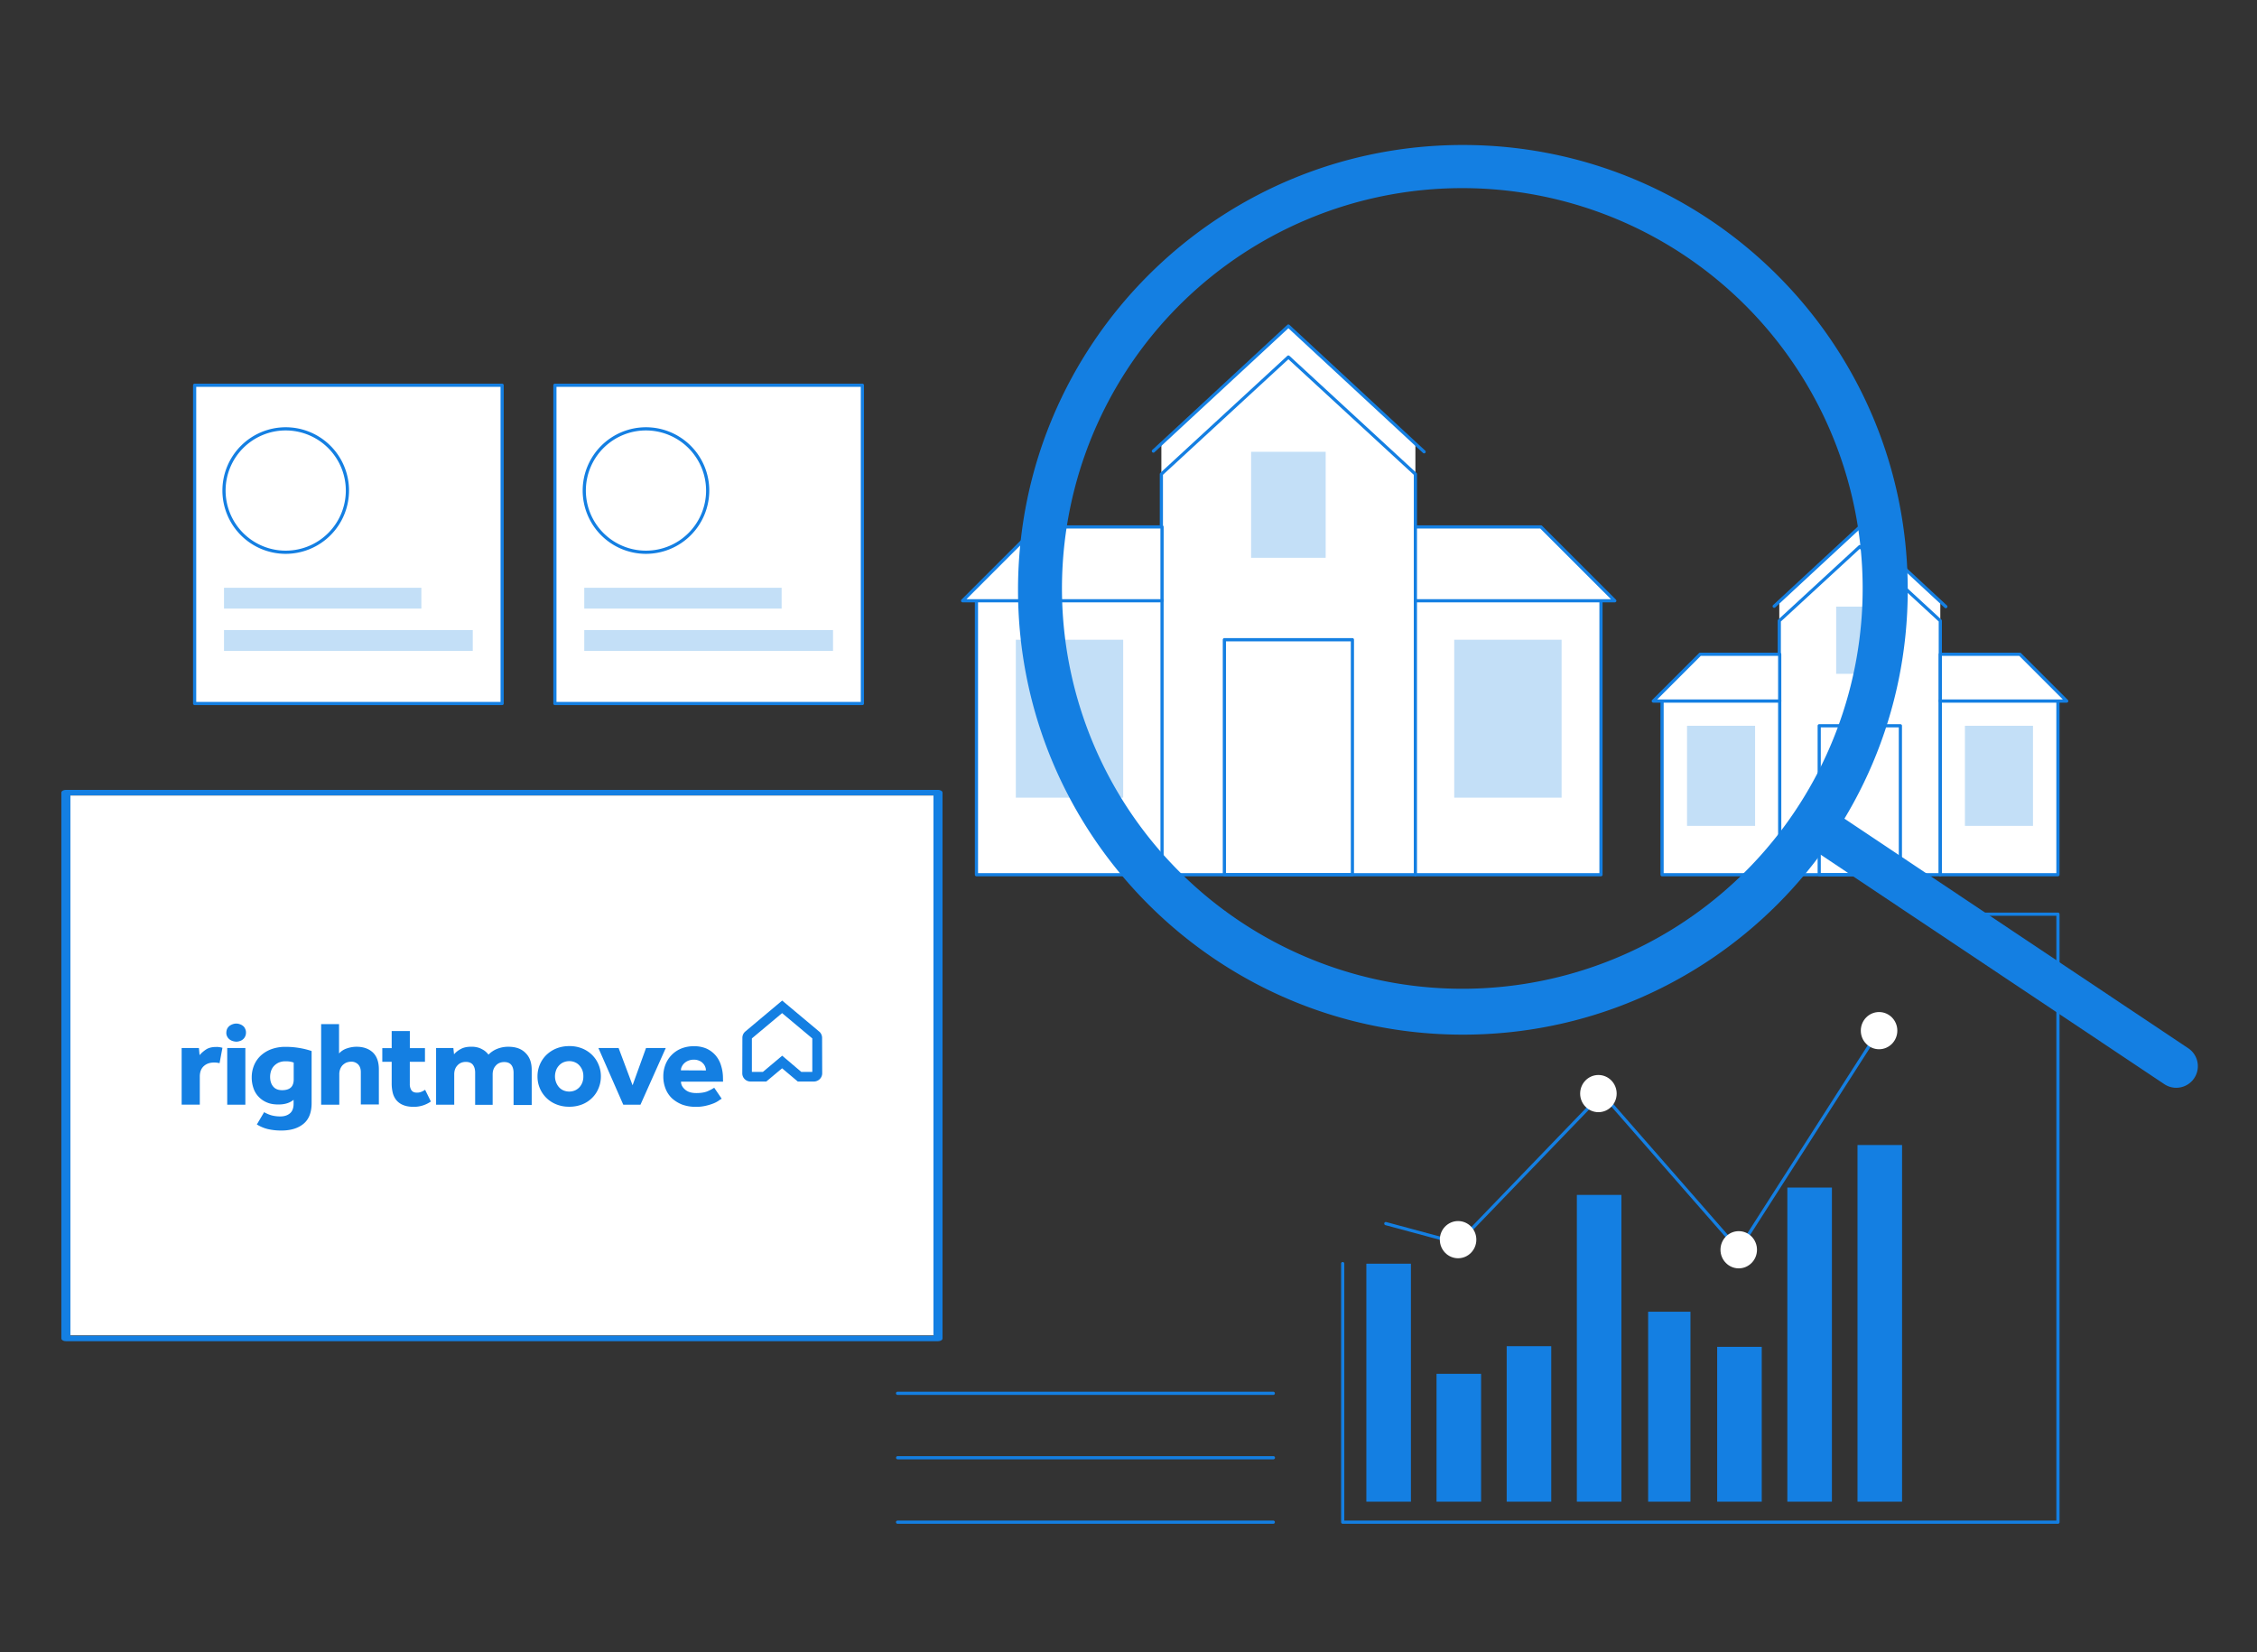 <svg id="_àð_1" data-name="˜àð_1" xmlns="http://www.w3.org/2000/svg" viewBox="0 0 3415 2500"><rect x="0" y="0" width="3415" height="2500" fill="#333333" stroke="none"/><defs><style>.cls-1{fill:#fff;}.cls-2{fill:#147fe2;}.cls-3{fill:#c3dff7;}</style></defs><g id="Real_estate_market_research" data-name="Real estate market research"><rect class="cls-1" x="294.5" y="583" width="465.27" height="481.51"/><path class="cls-2" d="M759.77,1066.92H294.5a2.42,2.42,0,0,1-2.42-2.42V583a2.42,2.42,0,0,1,2.42-2.42H759.77a2.42,2.42,0,0,1,2.42,2.42v481.5A2.42,2.42,0,0,1,759.77,1066.92Zm-462.85-4.84H757.35V585.41H296.92Z"/><rect class="cls-3" x="338.94" y="953.37" width="376.38" height="31.54"/><rect class="cls-3" x="338.94" y="889.4" width="298.61" height="31.54"/><circle class="cls-1" cx="432.31" cy="742.29" r="93.36" transform="translate(-332.75 1132.88) rotate(-86.83)"/><path class="cls-2" d="M432.31,838.07a95.78,95.78,0,1,1,95.78-95.78A95.89,95.89,0,0,1,432.31,838.07Zm0-186.73a90.95,90.95,0,1,0,90.94,90.95A91.05,91.05,0,0,0,432.31,651.34Z"/><rect class="cls-1" x="839.6" y="583" width="465.27" height="481.51"/><path class="cls-2" d="M1304.87,1066.92H839.6a2.42,2.42,0,0,1-2.42-2.42V583a2.42,2.42,0,0,1,2.42-2.42h465.27a2.42,2.42,0,0,1,2.42,2.42v481.5A2.42,2.42,0,0,1,1304.87,1066.92ZM842,1062.08h460.43V585.41H842Z"/><rect class="cls-3" x="884.04" y="953.37" width="376.38" height="31.54"/><rect class="cls-3" x="884.04" y="889.4" width="298.61" height="31.54"/><circle class="cls-1" cx="977.41" cy="742.29" r="93.36" transform="translate(-238.6 908.54) rotate(-45)"/><path class="cls-2" d="M977.41,838.07a95.78,95.78,0,1,1,95.78-95.78A95.89,95.89,0,0,1,977.41,838.07Zm0-186.73a90.95,90.95,0,1,0,90.94,90.95A91.05,91.05,0,0,0,977.41,651.34Z"/><polygon class="cls-1" points="1949.42 493.38 1757.23 670.49 1757.23 1299.59 2141.6 1299.59 2141.6 670.49 1949.42 493.38"/><polygon class="cls-1" points="1949.42 540.29 1757.23 717.4 1757.23 1323.62 2141.6 1323.62 2141.6 717.4 1949.42 540.29"/><path class="cls-2" d="M2141.6,1326H1757.23a2.41,2.41,0,0,1-2.41-2.42V717.4a2.41,2.41,0,0,1,.78-1.78l192.18-177.11a2.42,2.42,0,0,1,3.27,0l192.19,177.11a2.41,2.41,0,0,1,.78,1.78v606.22A2.42,2.42,0,0,1,2141.6,1326Zm-381.95-4.84h379.53V718.46L1949.42,543.58,1759.65,718.46Z"/><path class="cls-2" d="M2154.76,686.06a2.4,2.4,0,0,1-1.64-.65l-203.7-188.74L1746.71,684.42a2.42,2.42,0,0,1-3.28-3.55L1947.77,491.6a2.42,2.42,0,0,1,3.29,0L2156.4,681.86a2.42,2.42,0,0,1-1.64,4.2Z"/><rect class="cls-3" x="1893" y="683.64" width="112.84" height="160.38"/><rect class="cls-1" x="2141.6" y="907.92" width="280.79" height="415.7"/><path class="cls-2" d="M2422.39,1326H2141.6a2.42,2.42,0,0,1-2.42-2.42V907.92a2.43,2.43,0,0,1,2.42-2.42h280.79a2.43,2.43,0,0,1,2.42,2.42v415.7A2.42,2.42,0,0,1,2422.39,1326ZM2144,1321.2H2420V910.34H2144Z"/><polygon class="cls-1" points="2141.6 797.37 2331.57 797.37 2443.32 909.05 2141.6 909.05 2141.6 797.37"/><path class="cls-2" d="M2443.32,911.47H2141.6a2.42,2.42,0,0,1-2.42-2.42V797.36a2.42,2.42,0,0,1,2.42-2.41h190a2.42,2.42,0,0,1,1.71.7L2445,907.34a2.42,2.42,0,0,1-1.71,4.13ZM2144,906.63h293.46L2330.57,799.78H2144Z"/><rect class="cls-3" x="2200.35" y="968.04" width="162.46" height="238.96"/><rect class="cls-1" x="1477.43" y="907.92" width="280.79" height="415.7" transform="translate(3235.65 2231.54) rotate(180)"/><path class="cls-2" d="M1758.22,1326H1477.43a2.42,2.42,0,0,1-2.42-2.42V907.92a2.42,2.42,0,0,1,2.42-2.42h280.79a2.42,2.42,0,0,1,2.41,2.42v415.7A2.41,2.41,0,0,1,1758.22,1326Zm-278.37-4.84h276V910.34h-276Z"/><polygon class="cls-1" points="1758.22 797.37 1568.25 797.37 1456.49 909.05 1758.22 909.05 1758.22 797.37"/><path class="cls-2" d="M1758.22,911.47H1456.49a2.42,2.42,0,0,1-1.71-4.13l111.76-111.69a2.42,2.42,0,0,1,1.71-.7h190a2.41,2.41,0,0,1,2.41,2.41V909.05A2.41,2.41,0,0,1,1758.22,911.47Zm-295.89-4.84H1755.8V799.78H1569.25Z"/><rect class="cls-3" x="1537.01" y="968.04" width="162.46" height="238.96" transform="translate(3236.48 2175.04) rotate(180)"/><path class="cls-2" d="M2046.27,1326h-193.7a2.42,2.42,0,0,1-2.42-2.42V968a2.42,2.42,0,0,1,2.42-2.42h193.7a2.42,2.42,0,0,1,2.42,2.42v355.58A2.42,2.42,0,0,1,2046.27,1326ZM1855,1321.2h188.87V970.46H1855Z"/><polygon class="cls-1" points="2814.01 797.37 2692.2 909.63 2692.2 1308.39 2935.83 1308.39 2935.83 909.63 2814.01 797.37"/><polygon class="cls-1" points="2814.01 827.1 2692.2 939.36 2692.2 1323.62 2935.83 1323.62 2935.83 939.36 2814.01 827.1"/><path class="cls-2" d="M2935.83,1326H2692.19a2.41,2.41,0,0,1-2.41-2.42V939.36a2.42,2.42,0,0,1,.78-1.78l121.81-112.26a2.43,2.43,0,0,1,3.28,0l121.82,112.26a2.46,2.46,0,0,1,.78,1.78v384.26A2.42,2.42,0,0,1,2935.83,1326Zm-241.22-4.84h238.8V940.42l-119.4-110-119.4,110Z"/><path class="cls-2" d="M2944.17,920.38a2.39,2.39,0,0,1-1.64-.64L2814,800.66,2686.13,919.11a2.42,2.42,0,0,1-3.29-3.55l129.53-120a2.41,2.41,0,0,1,3.28,0l130.16,120.6a2.42,2.42,0,0,1-1.64,4.19Z"/><rect class="cls-3" x="2778.25" y="917.96" width="71.52" height="101.66"/><rect class="cls-1" x="2935.83" y="1060.13" width="177.98" height="263.49"/><path class="cls-2" d="M3113.81,1326h-178a2.42,2.42,0,0,1-2.42-2.42V1060.13a2.42,2.42,0,0,1,2.42-2.42h178a2.42,2.42,0,0,1,2.42,2.42v263.49A2.42,2.42,0,0,1,3113.81,1326Zm-175.56-4.84h173.14V1062.54H2938.25Z"/><polygon class="cls-1" points="2935.83 990.05 3056.24 990.05 3127.08 1060.84 2935.83 1060.84 2935.83 990.05"/><path class="cls-2" d="M3127.08,1063.26H2935.83a2.42,2.42,0,0,1-2.42-2.42V990.05a2.42,2.42,0,0,1,2.42-2.42h120.41a2.43,2.43,0,0,1,1.71.71l70.84,70.79a2.42,2.42,0,0,1-1.71,4.13Zm-188.83-4.84h183l-66-66h-117Z"/><rect class="cls-3" x="2973.07" y="1098.23" width="102.98" height="151.47"/><rect class="cls-1" x="2514.84" y="1060.13" width="177.98" height="263.49" transform="translate(5207.66 2383.75) rotate(180)"/><path class="cls-2" d="M2692.82,1326h-178a2.42,2.42,0,0,1-2.42-2.42V1060.13a2.42,2.42,0,0,1,2.42-2.42h178a2.42,2.42,0,0,1,2.42,2.42v263.49A2.42,2.42,0,0,1,2692.82,1326Zm-175.56-4.84H2690.4V1062.54H2517.26Z"/><polygon class="cls-1" points="2692.82 990.05 2572.4 990.05 2501.57 1060.84 2692.82 1060.84 2692.82 990.05"/><path class="cls-2" d="M2692.82,1063.26H2501.57a2.42,2.42,0,0,1-1.71-4.13l70.83-70.79a2.45,2.45,0,0,1,1.71-.71h120.42a2.42,2.42,0,0,1,2.42,2.42v70.79A2.42,2.42,0,0,1,2692.82,1063.26Zm-185.41-4.84h183v-66h-117Z"/><rect class="cls-3" x="2552.6" y="1098.23" width="102.98" height="151.47" transform="translate(5208.18 2347.94) rotate(180)"/><path class="cls-2" d="M2875.4,1326H2752.62a2.42,2.42,0,0,1-2.42-2.42V1098.23a2.42,2.42,0,0,1,2.42-2.41H2875.4a2.41,2.41,0,0,1,2.42,2.41v225.39A2.42,2.42,0,0,1,2875.4,1326ZM2755,1321.2H2873V1100.65H2755Z"/><path class="cls-2" d="M2213.45,284.68a605.75,605.75,0,1,1-236.57,47.74A603.94,603.94,0,0,1,2213.45,284.68Zm0-65.29c-371.75,0-673.11,301.36-673.11,673.11s301.36,673.11,673.11,673.11,673.1-301.36,673.1-673.11S2585.19,219.39,2213.45,219.39Z"/><path class="cls-2" d="M3292.82,1646a32.49,32.49,0,0,1-18.1-5.5l-519.58-347a32.65,32.65,0,1,1,36.26-54.3l519.58,347a32.64,32.64,0,0,1-18.16,59.79Z"/><path class="cls-2" d="M3113.81,2305.73H2031.61a2.42,2.42,0,0,1-2.42-2.42V1912.2a2.42,2.42,0,1,1,4.83,0v388.69H3111.39V1385.72H2935.83a2.42,2.42,0,1,1,0-4.83h178a2.42,2.42,0,0,1,2.42,2.42v920A2.43,2.43,0,0,1,3113.81,2305.73Z"/><rect class="cls-2" x="2067.4" y="1912.2" width="67.44" height="360.14"/><rect class="cls-2" x="2173.56" y="2078.84" width="67.44" height="193.5"/><rect class="cls-2" x="2279.72" y="2037.02" width="67.44" height="235.32"/><rect class="cls-2" x="2385.88" y="1808.12" width="67.44" height="464.22"/><rect class="cls-2" x="2493.75" y="1984.88" width="64.04" height="287.45"/><rect class="cls-2" x="2598.21" y="2037.99" width="67.44" height="234.35"/><rect class="cls-2" x="2704.37" y="1797.01" width="67.44" height="475.32"/><rect class="cls-2" x="2810.53" y="1732.62" width="67.44" height="539.71"/><path class="cls-2" d="M2630.83,1893.53a2.42,2.42,0,0,1-1.82-.83l-204.9-234.26-216.18,224.28a2.42,2.42,0,0,1-2.38.65l-109.23-29.5a2.42,2.42,0,1,1,1.26-4.67l107.85,29.13,217-225.14a2.56,2.56,0,0,1,1.8-.74,2.42,2.42,0,0,1,1.76.83l204.52,233.81,210.59-328.85a2.42,2.42,0,0,1,4.07,2.61l-212.32,331.56a2.44,2.44,0,0,1-1.86,1.11Z"/><ellipse class="cls-1" cx="2418.51" cy="1654.8" rx="27.63" ry="28.14"/><ellipse class="cls-1" cx="2630.83" cy="1891.11" rx="27.62" ry="28.14"/><ellipse class="cls-1" cx="2843.16" cy="1559.55" rx="27.63" ry="28.14"/><ellipse class="cls-1" cx="2206.18" cy="1875.82" rx="27.62" ry="28.14"/><path class="cls-2" d="M1926.57,2110.76H1358.09a2.42,2.42,0,0,1,0-4.84h568.48a2.42,2.42,0,0,1,0,4.84Z"/><path class="cls-2" d="M1926.57,2208.24H1358.09a2.42,2.42,0,0,1,0-4.83h568.48a2.42,2.42,0,1,1,0,4.83Z"/><path class="cls-2" d="M1926.57,2305.73H1358.09a2.42,2.42,0,0,1,0-4.84h568.48a2.42,2.42,0,1,1,0,4.84Z"/></g><rect class="cls-1" x="106.22" y="1203.76" width="1306.7" height="816.96"/><path class="cls-2" d="M1419.25,2029.51H99.68c-3.78,0-6.85-1.86-6.85-4.15v-826c0-2.29,3.07-4.15,6.85-4.15H1419.25c3.78,0,6.86,1.86,6.86,4.15v826C1426.11,2027.65,1423,2029.51,1419.25,2029.51Zm-1312.71-8.3H1412.39V1203.48H106.54Z"/><path class="cls-2" d="M1212.43,1622h16.63v-50.71l-45.7-38.27-45.7,38.27V1622h16.63l29.23-24.55Zm18.57,14.53h-23.9l-23.74-20-23.9,20h-23.9a12.4,12.4,0,0,1-12.43-12.27V1624l.16-53.61a12.33,12.33,0,0,1,3.71-8.88l.49-.48,56-47,56.68,47.48a12.73,12.73,0,0,1,3.72,8.88l.16,53.61a12.36,12.36,0,0,1-3.72,8.89A13,13,0,0,1,1231,1636.57Z"/><path class="cls-2" d="M769,1583.93a44.66,44.66,0,0,0-16.47,3.06,37.44,37.44,0,0,0-13.4,8.89,30.52,30.52,0,0,0-3.88-4.2,24.55,24.55,0,0,0-5.65-3.88,28.26,28.26,0,0,0-7.27-2.9,35.11,35.11,0,0,0-9.52-1c-5.82,0-11,1-15.18,3.23a34.15,34.15,0,0,0-10.66,8.23l-1-9.53H659.83v85.75h27.45v-46c0-5.49,1.62-10,4.85-13.4,3.23-3.56,7.43-5.33,12.75-5.33,4.69,0,8.24,1.45,10.5,4.2,2.26,2.9,3.55,6.78,3.55,12v48.76h26.49v-46c0-5.49,1.61-10,4.84-13.4,3.07-3.56,7.43-5.33,12.76-5.33,4.68,0,8.23,1.45,10.49,4.2s3.56,6.78,3.56,12v48.76h27.45v-53c0-10.82-2.91-19.22-9-25.35C789.18,1587,780.46,1583.93,769,1583.93Zm112.4,53.29a22.81,22.81,0,0,1-4.2,7.42,21,21,0,0,1-6.79,5.17,22.41,22.41,0,0,1-18.24,0,19,19,0,0,1-6.79-5.17,25.05,25.05,0,0,1-5.65-16,26.46,26.46,0,0,1,1.46-8.56,20.36,20.36,0,0,1,4.19-7.27,20,20,0,0,1,6.79-5.17,22.39,22.39,0,0,1,9.2-1.93,20.14,20.14,0,0,1,9,1.93,18.21,18.21,0,0,1,6.79,5.17,23.27,23.27,0,0,1,4.2,7.27,25.2,25.2,0,0,1,1.29,8.56A25.89,25.89,0,0,1,881.39,1637.22Zm14.53-40.86a45.78,45.78,0,0,0-15-9.85,50.05,50.05,0,0,0-19.54-3.55,51.39,51.39,0,0,0-19.54,3.55,47.29,47.29,0,0,0-15.18,9.85,44.53,44.53,0,0,0-9.85,14.53,45.6,45.6,0,0,0-3.55,17.93,45,45,0,0,0,28.58,42.31,50.82,50.82,0,0,0,19.54,3.55,51.89,51.89,0,0,0,19.54-3.55,44.32,44.32,0,0,0,15-9.85,42.44,42.44,0,0,0,9.69-14.54,45.55,45.55,0,0,0,3.55-17.92,45,45,0,0,0-3.55-17.93A44.08,44.08,0,0,0,895.92,1596.36Zm81.55-10.5-20.35,56.36L936,1585.86H905.45l37.62,85.75h26l38.27-85.75Zm52.8,33.75a12,12,0,0,1,1.29-5.49,16.13,16.13,0,0,1,3.72-5.16,19,19,0,0,1,6-3.88,22.25,22.25,0,0,1,8.4-1.61,19.28,19.28,0,0,1,8.24,1.61,14.61,14.61,0,0,1,5.65,3.88,14.41,14.41,0,0,1,3.39,5.16,14.12,14.12,0,0,1,1.13,5.66l-37.79-.17Zm63.63,12.6a64,64,0,0,0-2.91-19.86,42.08,42.08,0,0,0-8.4-15.51,40.6,40.6,0,0,0-13.72-10.17,46.71,46.71,0,0,0-19.06-3.55,50.26,50.26,0,0,0-19.54,3.71,43,43,0,0,0-23.57,24.55,48.08,48.08,0,0,0-3.07,17.28,50.22,50.22,0,0,0,3.39,18.73,40.24,40.24,0,0,0,9.69,14.53,50,50,0,0,0,15.5,9.53,58.79,58.79,0,0,0,20.51,3.39,61.7,61.7,0,0,0,15.18-1.61,79.82,79.82,0,0,0,11.63-3.56,39.73,39.73,0,0,0,7.91-4.19,43.48,43.48,0,0,1,4.52-2.91l-11.3-16.63a70.09,70.09,0,0,1-9.69,5.16c-4.36,1.94-10.34,2.91-17.28,2.91-7.27,0-12.92-1.61-17-5.17q-6.3-5.33-6.3-12.11h63.63C1094.06,1636.57,1093.9,1632.21,1093.9,1632.21ZM638,1651.91a16.66,16.66,0,0,1-7.27,1.45c-3.71,0-6.29-1.13-8.07-3.39a16.24,16.24,0,0,1-2.58-9.52V1606.7H643V1586H620.11v-25.84H592.65V1586H578.44v20.67h14.21V1639a60.31,60.31,0,0,0,1.62,14.7,28.72,28.72,0,0,0,5.65,11.3,26.16,26.16,0,0,0,10.5,7.27c4.36,1.77,9.69,2.58,16,2.58a45,45,0,0,0,25.52-8.07L643.2,1649A22.88,22.88,0,0,1,638,1651.91Zm-311-67.66c-6.29,0-11.62,1.29-15.5,4a45.42,45.42,0,0,0-9.53,8.39l-1-10.82H274.85v85.75h27.46v-42.47c0-6.78,1.93-12.11,6-15.82s9.21-5.49,15.67-5.49a32.29,32.29,0,0,1,8.23,1l4.36-23.25a27.78,27.78,0,0,0-3.39-.81,25.84,25.84,0,0,0-6.14-.48Zm16.8,87.36h27.45v-85.75H343.81v85.75Zm100.6-38.11c0,5.49-1.61,9.69-4.52,12.27s-7.43,3.88-12.92,3.88c-6,0-10.49-1.78-13.56-5.49-3.07-3.55-4.69-8.56-4.69-14.7a28.66,28.66,0,0,1,1.46-9,20.07,20.07,0,0,1,4.36-7.43,23,23,0,0,1,7.26-5.16,25,25,0,0,1,10.34-1.94,38.78,38.78,0,0,1,6.94.48,32.76,32.76,0,0,1,5.33,1.46v25.67Zm-12-49.41a61,61,0,0,0-21,3.23,48.32,48.32,0,0,0-16.31,9.52,41.75,41.75,0,0,0-10.5,14.7,47.54,47.54,0,0,0-3.71,18.89,49,49,0,0,0,2.74,16.47,34,34,0,0,0,7.92,12.92,36.13,36.13,0,0,0,12.75,8.56c5,2.1,10.66,2.91,17,2.91,9.53,0,17.12-2.26,22.93-7.11v6.14c0,6.3-1.78,11.14-5.33,14.21s-8.4,4.84-14.69,4.84a52.2,52.2,0,0,1-13.25-1.61,50.14,50.14,0,0,1-11.3-4.84l-11,18.57a56.73,56.73,0,0,0,16.31,6.94,88.6,88.6,0,0,0,20.83,2.26c14.21,0,25.19-3.39,33.43-10.17s12.27-17.28,12.27-31.33v-78.8a113.72,113.72,0,0,0-18.09-4.53,122.51,122.51,0,0,0-21-1.77Zm106.9-.16a46.26,46.26,0,0,0-14.69,2.58A27.1,27.1,0,0,0,513,1594.1v-44.41H485.91v121.92h27.46v-46a22,22,0,0,1,1.13-7.27,19.41,19.41,0,0,1,3.39-6,21.29,21.29,0,0,1,5.65-4.2,20.73,20.73,0,0,1,7.75-1.62,14.26,14.26,0,0,1,10.66,4.2c2.74,2.91,4,6.78,4,11.63v48.93h27.3v-53c0-11.46-3.07-20-9.21-25.84C557.93,1586.83,549.7,1583.93,539.36,1583.93Zm-171.65-31.49a13.52,13.52,0,0,0-4.69-2.59,15.82,15.82,0,0,0-5.49-1,16.6,16.6,0,0,0-5.49,1,17.6,17.6,0,0,0-4.84,2.59,14.38,14.38,0,0,0-3.39,4.2,15.18,15.18,0,0,0-1.29,6,11,11,0,0,0,1.29,5.81,12.2,12.2,0,0,0,3.39,4.2,14.18,14.18,0,0,0,4.84,2.59,22.08,22.08,0,0,0,5.49,1,16.51,16.51,0,0,0,5.49-1,12.15,12.15,0,0,0,4.69-2.59,11.76,11.76,0,0,0,3.23-4.2,12.94,12.94,0,0,0,1.29-5.81,12,12,0,0,0-1.29-6A10.2,10.2,0,0,0,367.71,1552.44Z"/></svg>
